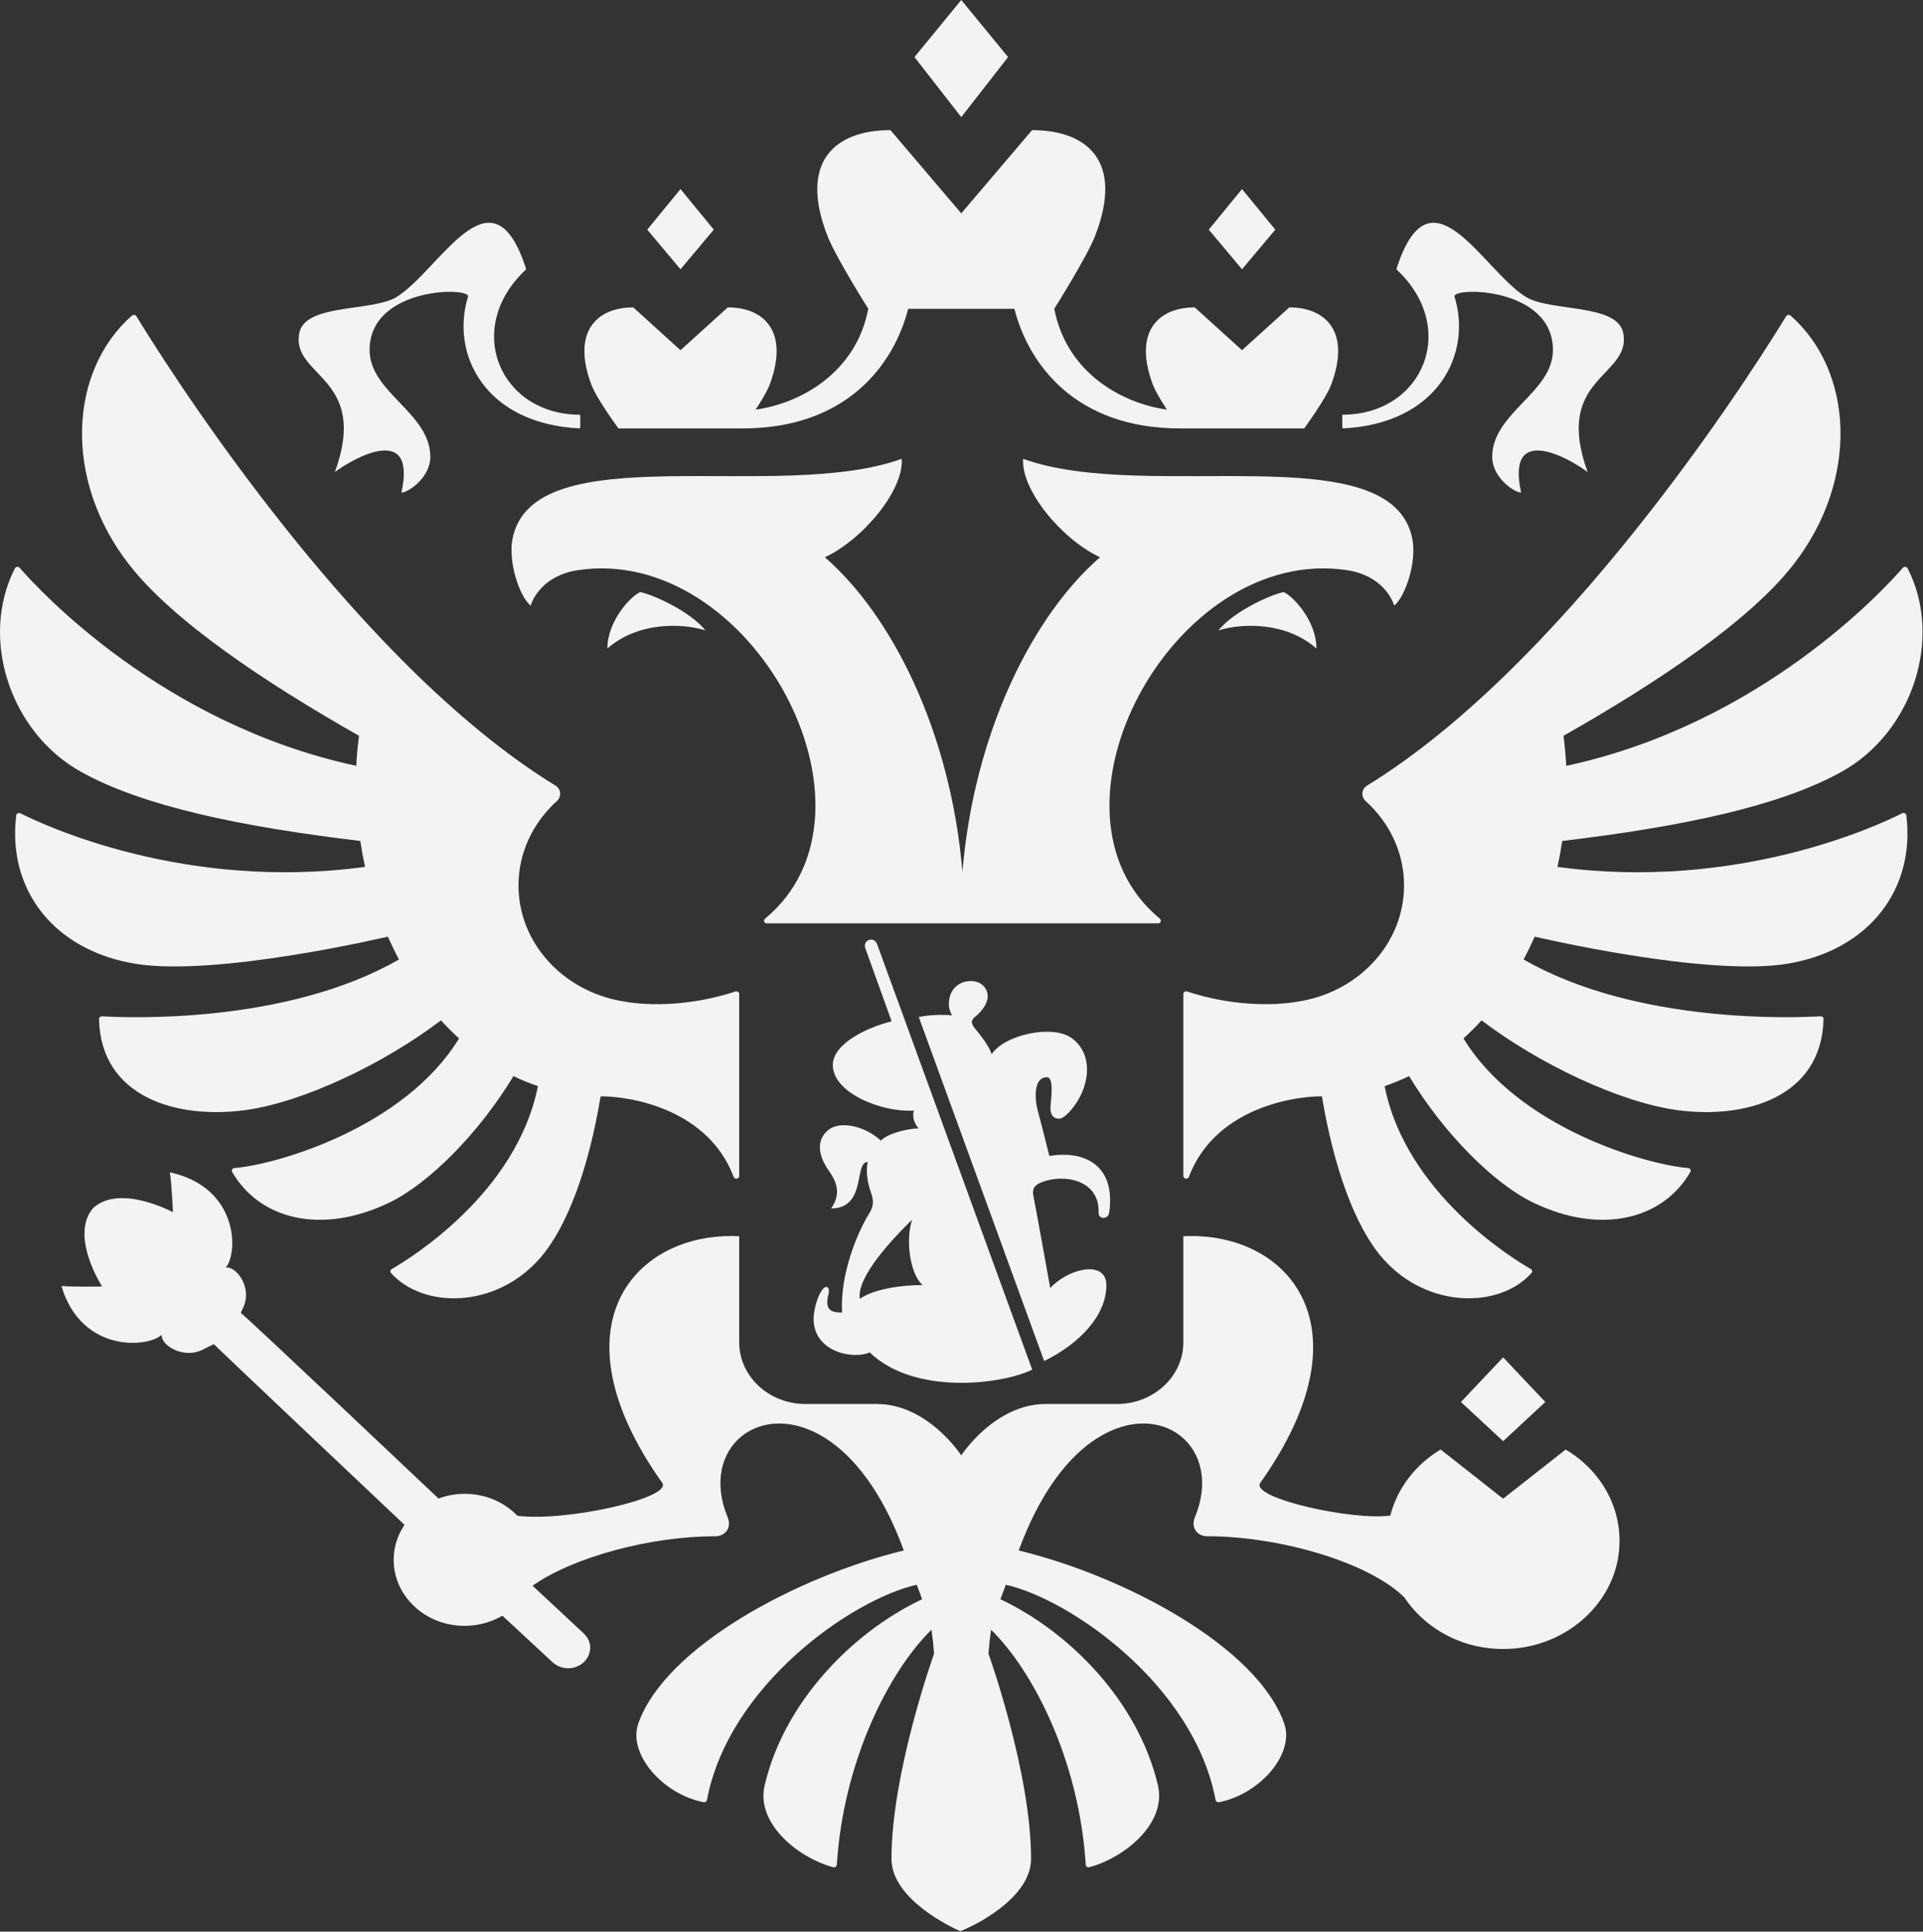 <?xml version="1.0" encoding="UTF-8"?> <svg xmlns="http://www.w3.org/2000/svg" viewBox="0 0 228.098 229.15" fill="none"><rect x="0" y="0" width="228.098" height="229.15" fill="#333333" stroke="none"/><path fill-rule="evenodd" clip-rule="evenodd" d="M156.152 76.931C152.587 73.805 147.46 73.877 144.518 74.785C146.445 72.418 150.933 70.478 152.257 70.242C153.264 70.62 156.152 73.589 156.152 76.931ZM167.536 63.988C165.191 51.446 136.043 59.756 121.364 54.429C121.083 58.085 125.883 63.943 130.475 66.111C122.626 72.923 115.58 86.647 114.158 103.413C112.74 86.647 105.694 72.923 97.845 66.111C102.437 63.943 107.241 58.085 106.956 54.429C92.277 59.756 63.129 51.446 60.78 63.988C60.286 66.642 61.563 70.687 62.943 71.85C63.189 71.009 64.478 68.257 68.541 67.64C89.077 64.537 106.222 96.187 90.746 108.984C90.51 109.178 90.642 109.538 90.962 109.538H137.361C137.677 109.538 137.81 109.178 137.578 108.984C122.097 96.187 139.243 64.537 159.778 67.64C163.845 68.257 165.129 71.009 165.377 71.85C166.756 70.687 168.034 66.642 167.536 63.988ZM172.53 35.202C172.162 34.017 184.202 33.987 184.202 41.523C184.202 46.574 177 48.967 177 54.208C177 56.649 179.626 58.44 180.432 58.44C178.577 50.025 186.248 54.429 188.319 56.002C184.203 44.686 193.469 44.757 192.557 39.568C191.922 35.942 183.868 37.038 180.953 35.202C175.781 31.946 169.661 19.276 165.628 31.946C173.146 38.926 168.772 49.199 159.228 49.199C159.228 49.199 159.174 50.705 159.262 50.825C170.646 50.267 174.613 41.901 172.53 35.202ZM39.724 56.002C41.796 54.429 49.465 50.025 47.615 58.44C48.416 58.44 51.043 56.649 51.043 54.208C51.043 48.967 43.84 46.574 43.84 41.523C43.84 33.987 55.881 34.017 55.512 35.202C53.433 41.901 57.402 50.268 68.785 50.825C68.868 50.705 68.815 49.199 68.815 49.199C59.275 49.199 54.9 38.925 62.415 31.946C58.382 19.276 52.262 31.946 47.09 35.202C44.175 37.038 36.121 35.942 35.486 39.568C34.577 44.757 43.84 44.686 39.724 56.002ZM72.046 76.93C75.614 73.805 80.742 73.876 83.68 74.784C81.76 72.418 77.264 70.477 75.945 70.242C74.938 70.619 72.046 73.588 72.046 76.93ZM119.574 6.77L114.021 0L108.469 6.77L114.022 13.896L119.574 6.77ZM151.272 27.243L147.324 22.431L143.378 27.243L147.324 31.945L151.272 27.243ZM183.302 166.32L178.296 161.023L173.29 166.32L178.296 170.967L183.302 166.32ZM84.668 27.242L80.718 22.43L76.773 27.242L80.718 31.945L84.668 27.242ZM73.357 50.824H88.085C100.467 50.824 106.039 43.224 107.723 36.633H120.323C122.007 43.224 127.574 50.824 139.962 50.824H154.69C154.69 50.824 157.266 47.329 157.912 45.598C160.238 39.37 157.266 36.465 152.929 36.465L147.323 41.546L141.717 36.465C137.38 36.465 134.408 39.37 136.734 45.598C137.031 46.395 137.742 47.564 138.414 48.592C133.188 47.874 126.518 44.297 125.054 36.633C125.054 36.633 128.916 30.498 129.885 28.016C133.367 19.089 128.92 15.44 122.417 15.44L114.021 25.31L105.625 15.44C99.122 15.44 94.675 19.089 98.161 28.016C99.127 30.499 102.992 36.633 102.992 36.633C101.525 44.297 94.854 47.875 89.628 48.593C90.305 47.565 91.012 46.395 91.308 45.599C93.63 39.37 90.666 36.465 86.325 36.465L80.719 41.546L75.113 36.465C70.773 36.465 67.808 39.37 70.131 45.599C70.777 47.329 73.357 50.824 73.357 50.824ZM225.627 96.478C222.783 97.918 206.106 105.731 184.742 102.841C184.963 101.822 185.151 100.796 185.304 99.764C199.523 98.063 211.081 95.652 218.447 91.555C226.843 86.881 230.515 75.726 226.276 67.427C226.167 67.217 225.863 67.18 225.711 67.355C223.389 70.029 208.786 85.913 185.78 90.852C185.721 89.66 185.612 88.471 185.453 87.289C196.627 80.952 207.535 73.651 212.731 66.974C220.584 56.88 219.861 44.005 212.389 37.44C212.312 37.374 212.209 37.344 212.108 37.358C212.007 37.372 211.917 37.43 211.861 37.515C209.497 41.414 187.369 77.18 163.074 92.619C162.778 92.809 162.479 92.995 162.178 93.177C161.482 93.599 161.406 94.504 161.999 95.042C164.8 97.581 166.541 101.113 166.541 105.035C166.541 111.854 161.284 117.525 154.336 118.755C150.805 119.439 145.708 119.241 140.813 117.622C140.592 117.551 140.365 117.697 140.365 117.917V139.515C140.365 139.862 140.893 139.948 141.018 139.615C143.994 131.731 152.903 130.056 156.799 130.056C158.202 138.483 160.706 145.463 163.959 149.22C169.257 155.324 177.908 155.239 181.66 151.018C181.722 150.948 181.748 150.853 181.732 150.762C181.715 150.67 181.658 150.59 181.576 150.546C179.372 149.28 166.76 141.537 164.236 128.849C165.233 128.505 166.205 128.116 167.137 127.656C171.207 134.393 177.133 140.393 181.903 142.684C189.915 146.528 197.25 144.659 200.504 139.032C200.622 138.834 200.477 138.587 200.238 138.565C195.281 138.169 180.071 133.809 173.594 123.189C174.336 122.508 175.061 121.798 175.738 121.043C182.514 126.201 192.097 130.762 198.957 131.693C206.984 132.785 216.079 130.224 216.3 120.889C216.304 120.702 216.136 120.549 215.939 120.561C213.084 120.732 194.191 121.555 180.728 113.827C181.196 112.938 181.632 112.033 182.036 111.113C182.036 111.113 202.378 115.921 212.016 114.328C221.594 112.747 227.205 105.606 226.121 96.724C226.091 96.503 225.832 96.373 225.627 96.478ZM46.006 111.114C46.411 112.034 46.848 112.939 47.317 113.828C33.859 121.552 14.973 120.737 12.107 120.562C11.906 120.55 11.739 120.711 11.742 120.894C11.967 130.225 21.058 132.786 29.085 131.694C35.942 130.763 45.528 126.202 52.304 121.044C52.985 121.799 53.707 122.509 54.448 123.189C47.968 133.809 32.761 138.169 27.804 138.565C27.565 138.588 27.424 138.835 27.539 139.033C30.792 144.659 38.128 146.528 46.144 142.685C50.91 140.393 56.835 134.393 60.906 127.657C61.84 128.116 62.814 128.505 63.806 128.849C61.282 141.537 48.671 149.28 46.466 150.547C46.385 150.591 46.328 150.671 46.312 150.762C46.296 150.854 46.322 150.948 46.383 151.018C50.134 155.239 58.789 155.325 64.086 149.22C67.341 145.463 69.841 138.483 71.244 130.057C75.143 130.057 84.048 131.732 87.024 139.616C87.153 139.949 87.681 139.862 87.681 139.515V117.917C87.681 117.697 87.45 117.551 87.229 117.622C82.334 119.241 77.237 119.439 73.71 118.755C66.759 117.525 61.502 111.854 61.502 105.035C61.502 101.113 63.247 97.577 66.044 95.038C66.64 94.503 66.561 93.598 65.869 93.176C65.565 92.994 65.264 92.809 64.964 92.619C40.685 77.187 18.568 41.448 16.185 37.522C16.075 37.339 15.809 37.301 15.645 37.443C8.184 44.012 7.458 56.883 15.311 66.973C20.507 73.65 31.414 80.951 42.585 87.288C42.427 88.471 42.32 89.659 42.262 90.851C19.275 85.916 4.684 70.057 2.339 67.366C2.183 67.182 1.871 67.22 1.765 67.429C-2.465 75.732 1.206 86.88 9.595 91.554C16.961 95.651 28.519 98.062 42.738 99.763C42.891 100.794 43.079 101.821 43.3 102.84C21.959 105.726 5.288 97.932 2.423 96.481C2.21 96.372 1.951 96.507 1.925 96.731C0.846 105.614 6.451 112.747 16.029 114.328C25.664 115.921 46.006 111.114 46.006 111.114ZM178.296 177.79L170.884 171.957C167.927 173.718 165.753 176.516 164.909 179.794C160.451 180.418 148.296 177.719 149.477 175.929C162.8 157.191 152.61 146.036 140.364 146.656V159.24C140.364 163.281 136.837 166.556 132.492 166.556H124.036C117.97 166.556 114.021 172.654 114.021 172.654C114.021 172.654 110.072 166.556 104.006 166.556H95.549C91.202 166.556 87.682 163.281 87.682 159.24V146.657C75.436 146.036 65.238 157.192 78.565 175.929C79.735 177.701 67.242 180.539 61.381 179.821C59.838 178.22 57.61 177.211 55.117 177.211C54.057 177.211 53.006 177.4 52.012 177.768C52.012 177.768 28.983 155.966 28.561 155.752L28.752 155.311C30.062 152.859 28.056 150.186 26.787 150.373C28.261 148.605 28.33 140.862 20.15 139.071C20.39 140.627 20.511 143.801 20.511 143.801C20.511 143.801 14.198 140.387 11.028 143.333C8.243 146.631 12.108 152.612 12.108 152.612C12.108 152.612 8.878 152.691 7.285 152.556C9.627 160.474 17.479 159.913 19.178 158.351C19.067 159.611 21.907 161.405 24.313 159.965L25.369 159.454C25.556 159.704 47.984 180.894 47.984 180.894C46.954 182.423 46.464 184.299 46.802 186.299C47.334 189.425 49.938 192.016 53.264 192.688C55.612 193.16 57.82 192.703 59.591 191.668L65.528 197.179C66.057 197.657 66.772 197.956 67.569 197.9C69.021 197.803 70.108 196.625 69.998 195.276C69.953 194.666 69.641 194.143 69.211 193.747C69.116 193.642 63.164 188.116 63.164 188.116C68.074 184.673 77.223 182.247 84.817 182.247C86.151 182.247 86.778 181.118 86.318 180.011C82.878 171.738 90.275 165.746 97.926 170.624C101.263 172.751 104.653 176.942 107.208 183.933C94.654 186.973 78.892 195.346 75.703 204.487C74.475 208.017 78.531 212.828 83.457 213.796C83.544 213.815 83.635 213.799 83.71 213.75C83.785 213.702 83.837 213.626 83.855 213.538C86.429 199.892 101.103 189.723 108.739 187.996C109.123 189.024 108.998 188.692 109.382 189.716C101.065 193.649 93 201.944 90.697 211.806C89.64 216.323 94.676 220.394 98.834 221.508C99.043 221.564 99.249 221.418 99.26 221.217C100.051 208.745 105.558 198.154 110.491 193.335C110.626 194.277 110.728 195.223 110.796 196.172C110.796 196.172 105.744 210.248 105.744 220.517C105.744 225.295 112.844 228.63 113.893 229.097C115.204 228.63 122.3 225.295 122.3 220.517C122.3 210.247 117.249 196.172 117.249 196.172C117.318 195.223 117.421 194.277 117.557 193.335C122.487 198.154 127.998 208.741 128.784 221.212C128.796 221.414 129.005 221.564 129.21 221.508C133.372 220.394 138.405 216.323 137.351 211.807C135.044 201.945 126.983 193.65 118.666 189.717C119.046 188.692 118.921 189.025 119.305 187.997C126.945 189.724 141.616 199.892 144.189 213.538C144.207 213.625 144.26 213.701 144.335 213.75C144.41 213.798 144.501 213.815 144.588 213.796C149.51 212.828 153.573 208.016 152.338 204.487C149.157 195.346 133.391 186.973 120.837 183.933C123.395 176.943 126.785 172.752 130.122 170.624C137.769 165.746 145.166 171.739 141.726 180.012C141.266 181.118 141.889 182.247 143.227 182.247C151.817 182.247 162.398 185.35 166.586 189.511C169.262 193.526 174.207 196.095 179.786 195.545C186.126 194.925 191.295 190.161 192.01 184.274C192.633 179.114 189.965 174.482 185.712 171.959L178.296 177.79ZM123.667 140.207C126.309 139.228 130.448 140.02 130.307 143.833C130.273 144.696 131.486 144.696 131.573 143.814C132.364 138.106 128.506 136.46 124.469 137.13C123.968 135.167 123.557 133.451 123.09 131.75C122.718 130.375 122.58 127.791 124.173 127.791C125.032 127.791 124.686 130.195 124.607 131.23C124.534 132.139 124.861 132.689 125.599 132.715C126.059 132.733 126.633 132.147 126.975 131.757C129.286 129.144 129.822 125.099 127.116 123.148C124.851 121.511 119.18 122.729 117.621 125.062C117.386 124.183 116.261 122.733 115.72 122.101C115.196 121.484 115.06 121.062 115.785 120.52C116.128 120.258 117.161 119.23 117.161 118.168C117.161 117.54 116.675 116.381 115.128 116.381C113.908 116.381 112.551 117.226 112.551 119.11C112.551 119.529 112.654 119.978 112.923 120.461C112.152 120.333 110.058 120.386 108.982 120.651L123.855 161.464C128.112 159.363 131.232 156.036 131.232 152.466C131.232 149.422 126.75 150.432 124.573 152.806C123.873 148.948 123.25 145.385 122.57 141.833C122.384 140.853 122.88 140.502 123.667 140.207ZM102.638 112.483L105.762 121.163C103.086 121.799 98.784 123.75 98.784 126.333C98.784 129.773 104.869 132.012 108.389 131.743C108.213 132.528 108.415 133.227 108.962 133.866C107.686 133.866 105.276 134.461 104.485 135.313C102.619 133.575 99.7 132.943 98.313 134.001C96.918 135.067 96.877 136.872 98.332 138.913C99.346 140.327 99.727 141.721 98.586 143.358C102.828 143.358 101.266 137.844 102.927 137.844C102.71 138.913 102.843 140.151 103.326 141.523C103.645 142.435 103.645 143.082 103.098 143.96C101.73 146.147 99.602 151.172 99.89 155.714C98.499 155.706 97.792 155.366 98.283 153.467C98.465 152.76 98.028 152.256 97.45 153.127C96.812 154.088 96.504 155.729 96.504 156.431C96.504 160.477 101.323 161.291 103.162 160.435C108.484 165.585 118.936 164.211 122.436 162.484L104.033 111.988C103.657 111.035 102.307 111.492 102.638 112.483ZM101.999 154.077C101.619 151.997 104.511 148.282 108.191 144.697C107.408 147.033 107.894 151.06 109.429 152.447C106.761 152.447 103.591 152.947 101.999 154.077Z" fill="#F1F3F5"></path></svg> 
